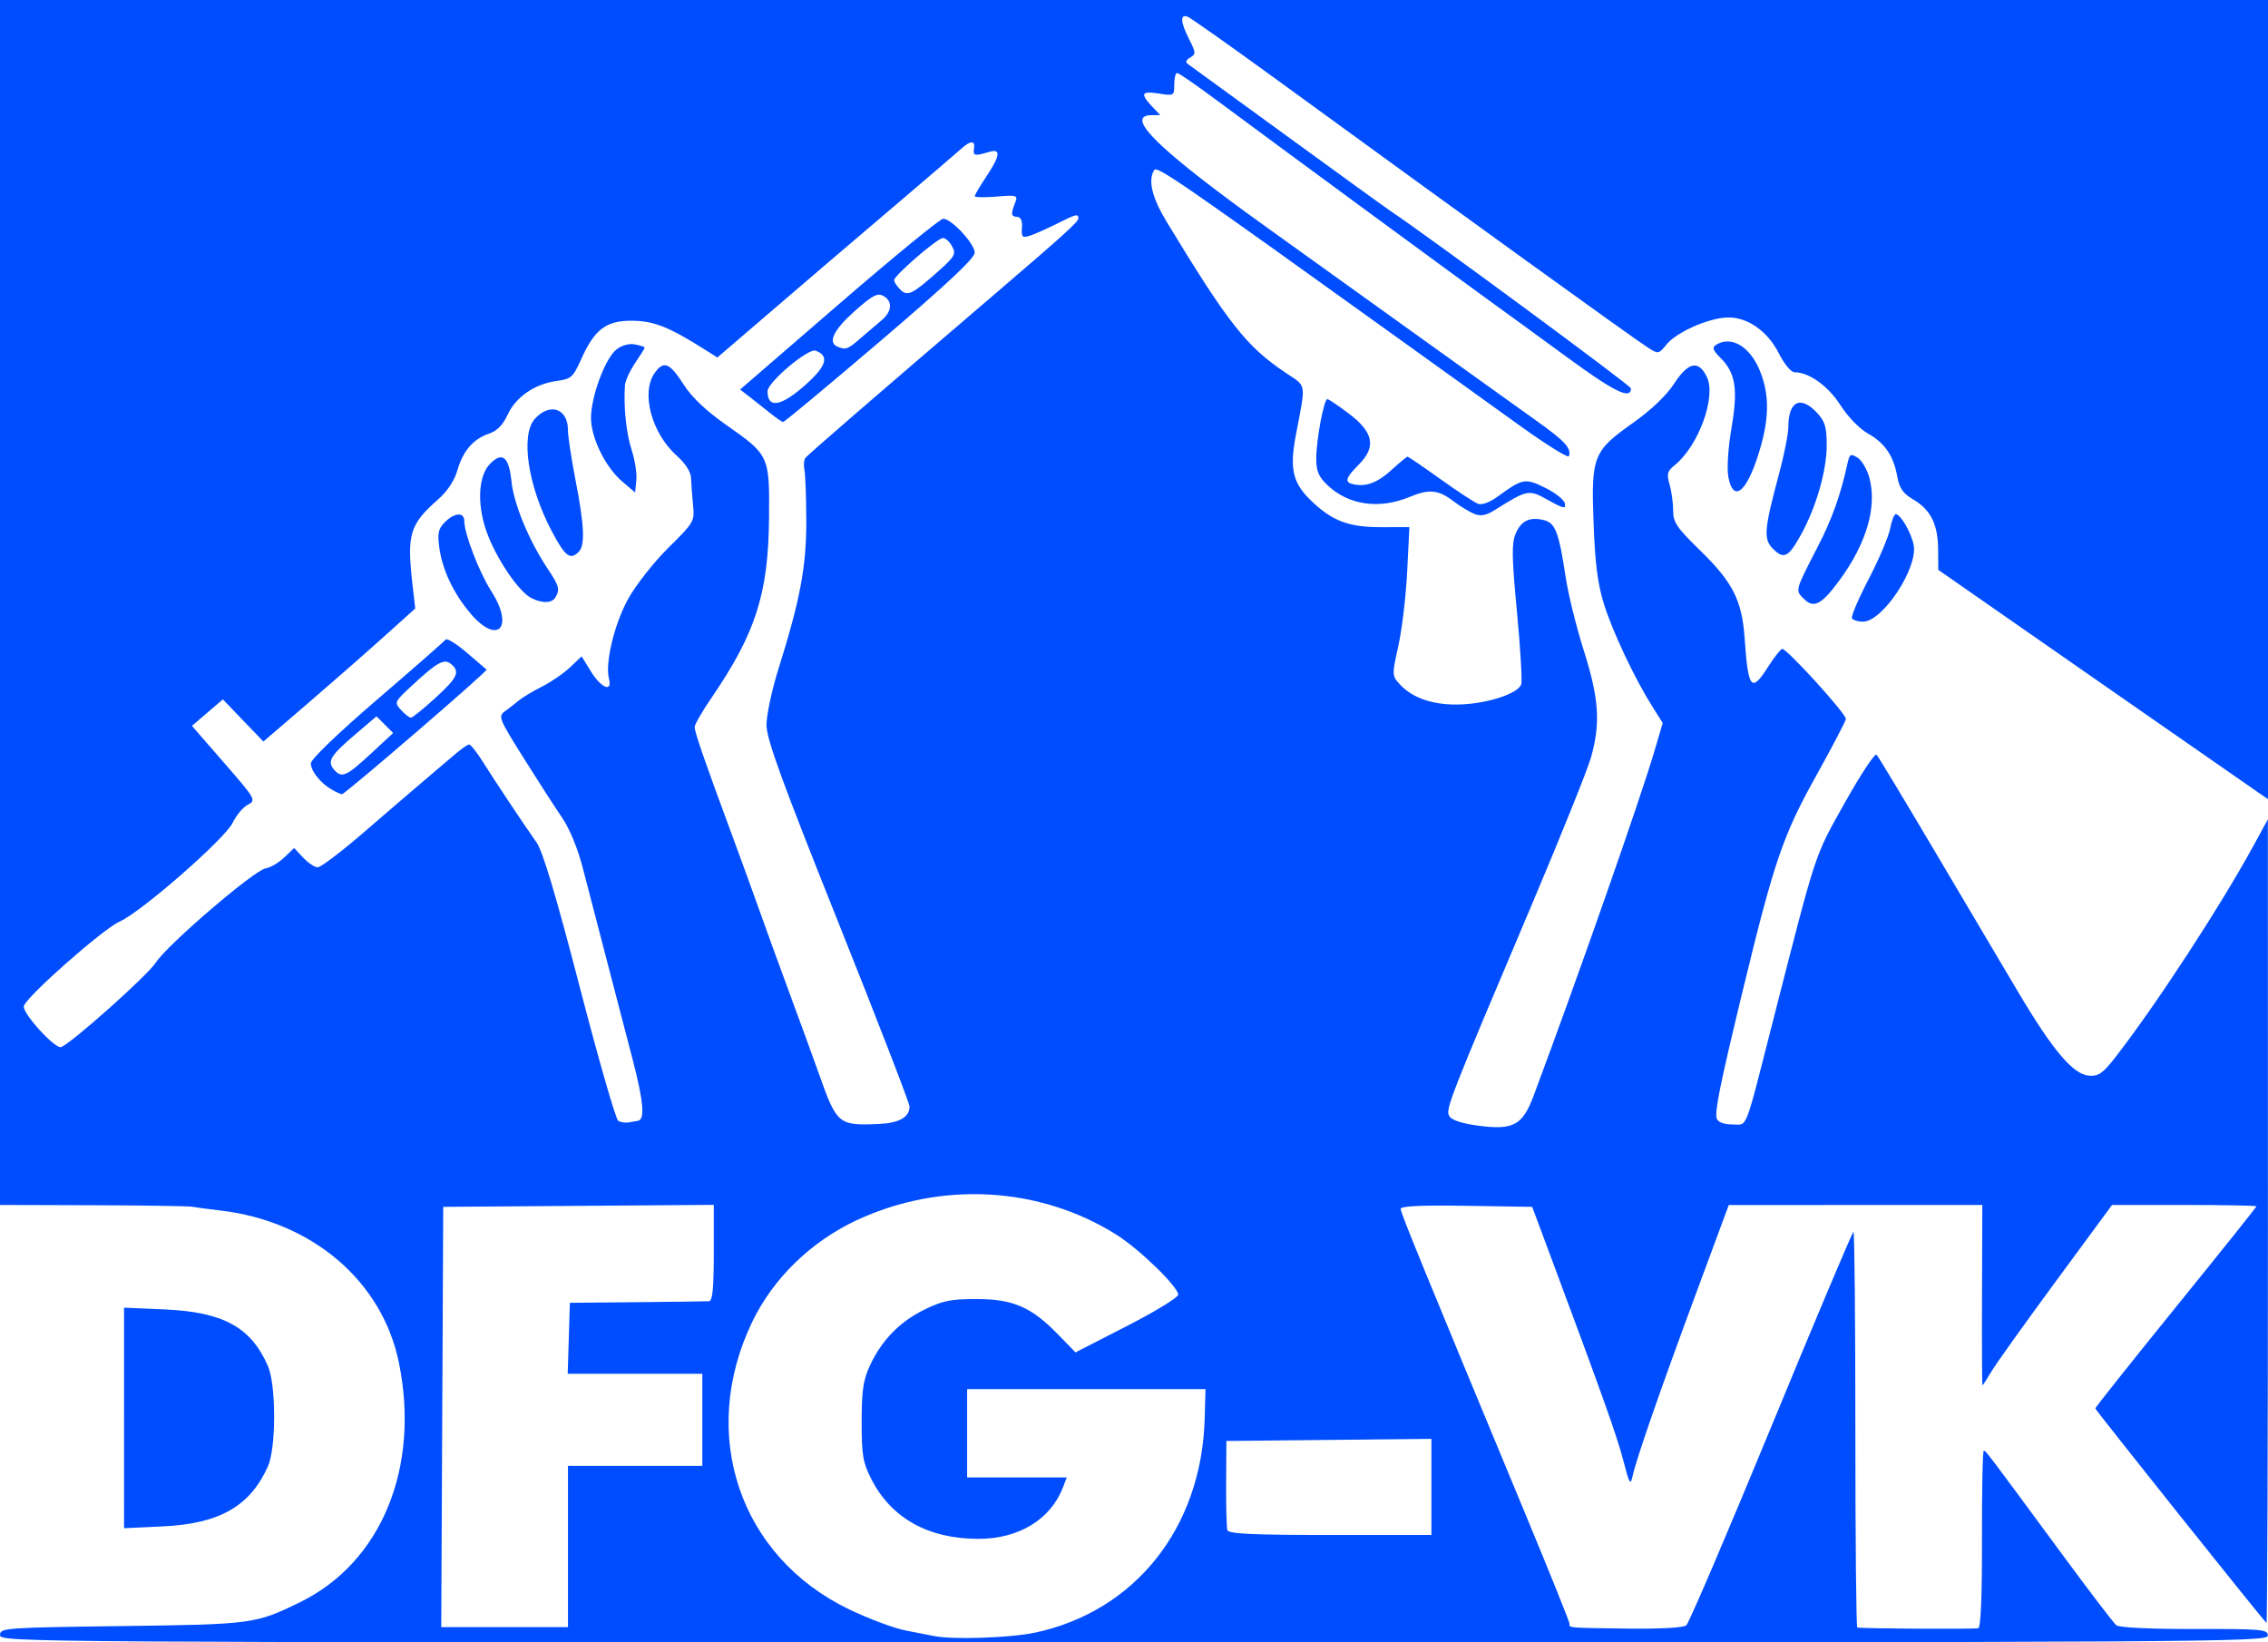 <?xml version="1.0" encoding="UTF-8" standalone="no"?>
<!-- Created with Inkscape (http://www.inkscape.org/) -->

<svg
   width="50.038mm"
   height="36.237mm"
   viewBox="0 0 50.038 36.237"
   version="1.1"
   id="svg5"
   xml:space="preserve"
   sodipodi:docname="Logo-Neu-blau-weiß.svg"
   xmlns:inkscape="http://www.inkscape.org/namespaces/inkscape"
   xmlns:sodipodi="http://sodipodi.sourceforge.net/DTD/sodipodi-0.dtd"
   xmlns="http://www.w3.org/2000/svg"
   xmlns:svg="http://www.w3.org/2000/svg"><sodipodi:namedview
     id="namedview8"
     pagecolor="#ffffff"
     bordercolor="#666666"
     borderopacity="1.0"
     inkscape:showpageshadow="2"
     inkscape:pageopacity="0.0"
     inkscape:pagecheckerboard="0"
     inkscape:deskcolor="#d1d1d1"
     inkscape:document-units="mm"
     showgrid="false" /><defs
     id="defs2" /><path
     style="fill:#004dff;fill-opacity:1;stroke-width:0.085"
     d="m 6.9943487e-5,36.074 c 0,-0.157 0.103,-0.164 2.688,-0.198 2.884,-0.037 2.95,-0.046 3.935,-0.528 1.788,-0.876 2.649,-2.962 2.179,-5.278 -0.367,-1.805 -1.915,-3.126 -3.942,-3.363 -0.268,-0.031 -0.547,-0.069 -0.62,-0.083 -0.073,-0.014 -1.057,-0.029 -2.187,-0.033 L 6.9943487e-5,26.585 V 13.293 -2.3657646e-6 H 25.019 50.038 V 8.816 17.631 l -0.171,-0.116 c -0.094,-0.064 -1.731,-1.202 -3.637,-2.529 l -3.466,-2.413 -0.004,-0.449 c -0.004,-0.555 -0.163,-0.876 -0.546,-1.102 -0.227,-0.134 -0.308,-0.248 -0.353,-0.497 -0.084,-0.468 -0.273,-0.748 -0.644,-0.956 -0.19,-0.107 -0.446,-0.37 -0.611,-0.628 -0.273,-0.426 -0.694,-0.728 -1.015,-0.728 -0.075,0 -0.226,-0.181 -0.344,-0.415 -0.252,-0.498 -0.704,-0.811 -1.145,-0.793 -0.42,0.017 -1.109,0.323 -1.329,0.59 -0.183,0.222 -0.185,0.222 -0.423,0.069 -0.348,-0.224 -4.039,-2.888 -8.136,-5.873 -1.037,-0.755 -1.942,-1.395 -2.011,-1.422 -0.172,-0.066 -0.159,0.122 0.035,0.503 0.148,0.29 0.149,0.322 0.021,0.397 -0.094,0.056 -0.11,0.103 -0.047,0.147 0.051,0.036 1.034,0.751 2.185,1.589 1.15,0.838 2.177,1.581 2.282,1.651 0.822,0.549 5.304,3.854 5.304,3.912 0,0.26 -0.365,0.08 -1.44,-0.708 -0.657,-0.481 -1.381,-1.009 -1.609,-1.172 -0.481,-0.344 -4.91,-3.598 -6.095,-4.479 -0.442,-0.329 -0.833,-0.598 -0.868,-0.599 -0.035,-9.78e-4 -0.064,0.113 -0.064,0.253 0,0.25 -0.006,0.254 -0.339,0.201 -0.384,-0.061 -0.418,-8.62e-4 -0.155,0.28 l 0.184,0.196 h -0.179 c -0.644,0 0.138,0.763 2.57,2.505 1.099,0.788 2.729,1.957 3.62,2.598 0.892,0.641 1.919,1.377 2.282,1.635 0.636,0.452 0.786,0.615 0.723,0.788 -0.016,0.044 -0.489,-0.25 -1.051,-0.653 -0.562,-0.404 -1.738,-1.248 -2.612,-1.877 -4.922,-3.536 -5.423,-3.882 -5.485,-3.784 -0.142,0.224 -0.05,0.607 0.276,1.144 1.358,2.239 1.757,2.746 2.618,3.325 0.478,0.321 0.456,0.188 0.229,1.389 -0.139,0.734 -0.067,1.043 0.332,1.43 0.466,0.452 0.833,0.592 1.549,0.591 l 0.626,-8.47e-4 -0.049,0.979 c -0.027,0.539 -0.114,1.275 -0.194,1.636 -0.141,0.636 -0.14,0.662 0.016,0.837 0.29,0.326 0.781,0.488 1.386,0.459 0.599,-0.029 1.231,-0.241 1.307,-0.439 0.026,-0.068 -0.015,-0.785 -0.092,-1.594 -0.115,-1.207 -0.12,-1.516 -0.032,-1.729 0.121,-0.291 0.311,-0.382 0.629,-0.303 0.25,0.063 0.328,0.269 0.478,1.265 0.056,0.373 0.235,1.096 0.398,1.609 0.338,1.065 0.374,1.615 0.156,2.371 -0.081,0.279 -0.663,1.727 -1.294,3.217 -1.863,4.399 -1.919,4.542 -1.825,4.692 0.053,0.085 0.287,0.16 0.638,0.206 0.773,0.101 0.974,-0.008 1.22,-0.665 0.96,-2.565 2.347,-6.523 2.669,-7.616 l 0.178,-0.604 -0.225,-0.356 c -0.389,-0.616 -0.876,-1.645 -1.069,-2.26 -0.14,-0.445 -0.198,-0.889 -0.231,-1.784 -0.056,-1.488 -0.014,-1.595 0.873,-2.224 0.403,-0.286 0.737,-0.605 0.908,-0.869 0.309,-0.475 0.538,-0.519 0.719,-0.139 0.21,0.44 -0.188,1.526 -0.715,1.948 -0.16,0.128 -0.175,0.189 -0.108,0.423 0.043,0.15 0.078,0.409 0.078,0.574 0,0.261 0.079,0.377 0.605,0.89 0.711,0.693 0.914,1.094 0.972,1.925 0.079,1.131 0.148,1.215 0.521,0.628 0.127,-0.2 0.265,-0.376 0.306,-0.391 0.083,-0.03 1.407,1.424 1.407,1.545 0,0.042 -0.3,0.615 -0.666,1.273 -0.722,1.297 -0.919,1.874 -1.607,4.711 -0.5,2.064 -0.629,2.697 -0.575,2.837 0.03,0.078 0.16,0.126 0.344,0.126 0.343,0 0.253,0.229 0.896,-2.286 0.97,-3.796 0.905,-3.598 1.585,-4.813 0.348,-0.621 0.663,-1.098 0.7,-1.058 0.037,0.039 0.608,0.986 1.269,2.104 0.661,1.118 1.494,2.523 1.85,3.124 0.773,1.303 1.22,1.83 1.573,1.854 0.205,0.014 0.303,-0.055 0.576,-0.406 0.89,-1.144 2.309,-3.318 3.041,-4.657 l 0.324,-0.593 0.001,8.883 c 6.77e-4,4.886 -0.014,8.867 -0.032,8.848 -0.179,-0.191 -3.777,-4.702 -3.776,-4.734 5.92e-4,-0.024 0.801,-1.03 1.778,-2.236 0.977,-1.206 1.777,-2.206 1.777,-2.223 0,-0.016 -0.717,-0.03 -1.593,-0.03 h -1.593 l -1.246,1.693 c -0.685,0.931 -1.325,1.826 -1.421,1.99 -0.096,0.163 -0.183,0.297 -0.192,0.297 -0.009,0 -0.014,-0.895 -0.01,-1.99 l 0.007,-1.99 -2.797,8.46e-4 -2.797,8.47e-4 -0.713,1.925 c -0.789,2.13 -1.319,3.654 -1.406,4.042 -0.051,0.23 -0.071,0.199 -0.21,-0.339 -0.138,-0.532 -0.467,-1.455 -1.645,-4.614 l -0.363,-0.974 -1.451,-0.023 c -0.992,-0.016 -1.451,0.005 -1.451,0.068 0,0.086 0.478,1.256 2.763,6.759 0.529,1.274 0.962,2.351 0.962,2.392 0,0.096 -0.066,0.091 1.299,0.109 0.713,0.009 1.214,-0.019 1.278,-0.073 0.059,-0.049 0.903,-2.022 1.876,-4.384 0.973,-2.363 1.789,-4.296 1.812,-4.297 0.023,-4.23e-4 0.042,1.961 0.042,4.36 -3.39e-4,2.398 0.019,4.365 0.042,4.37 0.111,0.026 2.593,0.039 2.67,0.015 0.056,-0.018 0.085,-0.713 0.081,-1.974 -0.003,-1.07 0.015,-1.944 0.04,-1.942 0.049,0.004 0.065,0.025 1.727,2.283 0.6,0.815 1.139,1.521 1.197,1.568 0.064,0.052 0.745,0.085 1.725,0.083 1.494,-0.003 1.619,0.008 1.619,0.146 0,0.143 -1.141,0.15 -25.019,0.15 C 0.379,36.237 9.4348686e-7,36.235 9.4348686e-7,36.074 Z M 22.818,36.025 c 2.22,-0.466 3.692,-2.313 3.76,-4.72 l 0.019,-0.656 h -2.63 -2.63 v 0.974 0.974 h 1.099 1.099 l -0.081,0.213 c -0.27,0.71 -0.975,1.142 -1.863,1.142 -1.112,0 -1.927,-0.455 -2.37,-1.323 -0.183,-0.359 -0.211,-0.524 -0.211,-1.26 0,-0.682 0.035,-0.921 0.178,-1.232 0.261,-0.563 0.658,-0.974 1.203,-1.241 0.406,-0.199 0.587,-0.236 1.158,-0.235 0.807,0.002 1.206,0.176 1.798,0.785 l 0.381,0.392 1.133,-0.581 c 0.623,-0.319 1.133,-0.631 1.133,-0.692 0,-0.174 -0.85,-1 -1.359,-1.321 -1.696,-1.07 -3.874,-1.191 -5.737,-0.321 -1.008,0.471 -1.842,1.284 -2.303,2.243 -1.192,2.482 -0.281,5.179 2.142,6.343 0.429,0.206 0.99,0.416 1.246,0.465 0.256,0.05 0.542,0.106 0.635,0.124 0.413,0.081 1.66,0.039 2.201,-0.074 z m -10.287,-1.905 v -1.778 h 1.482 1.482 v -1.016 -1.016 h -1.485 -1.485 l 0.024,-0.783 0.024,-0.783 1.482,-0.014 c 0.815,-0.008 1.529,-0.017 1.587,-0.021 0.079,-0.005 0.106,-0.279 0.106,-1.067 v -1.059 l -2.985,0.022 -2.984,0.022 -0.022,4.636 -0.022,4.636 h 1.398 1.398 z m 19.05,-1.314 v -1.06 l -2.261,0.023 -2.262,0.023 -0.006,0.931 c -0.003,0.512 0.009,0.979 0.027,1.037 0.025,0.081 0.553,0.106 2.267,0.106 h 2.235 z M 14.07,24.729 c 0.163,-0.018 0.131,-0.414 -0.105,-1.326 -0.144,-0.555 -0.411,-1.58 -0.594,-2.279 -0.183,-0.699 -0.414,-1.588 -0.514,-1.977 -0.109,-0.423 -0.291,-0.865 -0.452,-1.101 -0.149,-0.216 -0.53,-0.808 -0.848,-1.315 -0.553,-0.881 -0.571,-0.927 -0.416,-1.039 0.089,-0.064 0.228,-0.172 0.308,-0.239 0.08,-0.067 0.309,-0.204 0.508,-0.304 0.199,-0.1 0.478,-0.291 0.619,-0.425 l 0.256,-0.243 0.208,0.337 c 0.224,0.363 0.475,0.464 0.396,0.16 -0.091,-0.347 0.118,-1.214 0.426,-1.77 0.168,-0.303 0.566,-0.808 0.885,-1.123 0.562,-0.555 0.579,-0.584 0.544,-0.931 -0.02,-0.197 -0.039,-0.462 -0.043,-0.589 -0.005,-0.153 -0.112,-0.325 -0.315,-0.508 -0.557,-0.501 -0.796,-1.389 -0.491,-1.825 0.198,-0.283 0.331,-0.232 0.635,0.243 0.187,0.292 0.493,0.582 0.945,0.9 0.951,0.666 0.957,0.679 0.945,2.052 -0.014,1.666 -0.296,2.546 -1.267,3.965 -0.206,0.3 -0.374,0.592 -0.374,0.648 0,0.114 0.219,0.747 0.806,2.333 0.216,0.582 0.499,1.363 0.631,1.736 0.132,0.373 0.437,1.211 0.678,1.863 0.241,0.652 0.526,1.433 0.633,1.736 0.388,1.098 0.428,1.13 1.316,1.09 0.449,-0.02 0.677,-0.15 0.677,-0.385 0,-0.071 -0.71,-1.907 -1.578,-4.079 -1.254,-3.138 -1.578,-4.03 -1.578,-4.342 0,-0.216 0.118,-0.769 0.262,-1.228 0.482,-1.533 0.619,-2.266 0.616,-3.281 -0.002,-0.517 -0.02,-1.02 -0.041,-1.117 -0.021,-0.097 -0.012,-0.213 0.018,-0.258 0.046,-0.068 1.451,-1.283 4.247,-3.676 1.434,-1.227 1.778,-1.539 1.778,-1.61 0,-0.113 -0.044,-0.102 -0.49,0.122 -0.22,0.11 -0.483,0.227 -0.585,0.258 -0.163,0.05 -0.184,0.028 -0.169,-0.177 0.011,-0.158 -0.025,-0.237 -0.11,-0.241 -0.133,-0.006 -0.139,-0.061 -0.035,-0.327 0.057,-0.148 0.026,-0.157 -0.417,-0.12 -0.264,0.022 -0.479,0.018 -0.479,-0.01 2e-4,-0.027 0.114,-0.221 0.254,-0.43 0.309,-0.465 0.328,-0.626 0.064,-0.546 -0.316,0.096 -0.361,0.087 -0.335,-0.068 0.032,-0.189 -0.075,-0.189 -0.284,3.05e-4 -0.09,0.082 -0.717,0.619 -1.392,1.194 -0.675,0.575 -1.323,1.128 -1.441,1.227 -0.117,0.1 -0.738,0.632 -1.379,1.182 l -1.166,1.001 -0.272,-0.172 c -0.791,-0.5 -1.124,-0.633 -1.599,-0.639 -0.58,-0.007 -0.836,0.185 -1.134,0.85 -0.179,0.399 -0.221,0.436 -0.537,0.478 -0.484,0.065 -0.904,0.352 -1.083,0.742 -0.106,0.23 -0.234,0.36 -0.416,0.422 -0.346,0.117 -0.575,0.385 -0.697,0.815 -0.063,0.22 -0.219,0.456 -0.423,0.635 -0.625,0.55 -0.691,0.767 -0.568,1.854 l 0.063,0.553 -0.707,0.636 c -0.389,0.35 -1.143,1.01 -1.675,1.468 l -0.968,0.831 -0.447,-0.465 -0.447,-0.465 -0.341,0.292 -0.341,0.292 0.712,0.819 c 0.699,0.804 0.708,0.821 0.519,0.922 -0.106,0.056 -0.256,0.236 -0.334,0.399 -0.165,0.349 -2.02,1.97 -2.489,2.176 -0.371,0.163 -2.079,1.672 -2.117,1.87 -0.03,0.158 0.689,0.946 0.822,0.901 0.218,-0.074 1.912,-1.585 2.088,-1.862 0.247,-0.389 2.175,-2.043 2.426,-2.081 0.103,-0.016 0.287,-0.123 0.408,-0.239 l 0.219,-0.21 0.2,0.213 c 0.11,0.117 0.255,0.213 0.322,0.213 0.067,0 0.53,-0.352 1.029,-0.783 0.498,-0.431 1.094,-0.942 1.323,-1.136 0.229,-0.194 0.532,-0.451 0.671,-0.571 0.14,-0.12 0.282,-0.219 0.316,-0.219 0.034,-5.6e-5 0.164,0.162 0.289,0.36 0.28,0.445 0.937,1.432 1.2,1.802 0.135,0.191 0.43,1.178 0.949,3.178 0.414,1.596 0.797,2.929 0.852,2.962 0.055,0.034 0.161,0.049 0.236,0.035 0.075,-0.015 0.163,-0.03 0.195,-0.033 z m -6.746,-7.305 c -0.251,-0.143 -0.466,-0.412 -0.466,-0.582 0,-0.089 0.59,-0.657 1.46,-1.405 0.803,-0.69 1.484,-1.286 1.512,-1.325 0.028,-0.039 0.238,0.09 0.466,0.285 0.228,0.196 0.426,0.365 0.439,0.377 0.034,0.029 -3.127,2.752 -3.191,2.749 -0.028,-0.001 -0.127,-0.046 -0.22,-0.099 z m 0.85,-0.787 0.5,-0.465 -0.184,-0.184 -0.184,-0.184 -0.478,0.408 c -0.537,0.459 -0.612,0.583 -0.462,0.764 0.167,0.201 0.276,0.155 0.807,-0.34 z m 1.429,-1.236 c 0.496,-0.453 0.554,-0.58 0.346,-0.753 -0.151,-0.125 -0.309,-0.036 -0.882,0.498 -0.365,0.34 -0.37,0.352 -0.22,0.518 0.085,0.093 0.183,0.17 0.218,0.17 0.036,0 0.277,-0.194 0.537,-0.432 z m 0.78,-1.864 c -0.375,-0.438 -0.624,-0.964 -0.691,-1.457 -0.043,-0.318 -0.022,-0.413 0.123,-0.559 0.217,-0.217 0.429,-0.227 0.429,-0.019 0,0.272 0.33,1.128 0.593,1.538 0.515,0.802 0.149,1.203 -0.455,0.498 z m 1.343,-0.34 c -0.262,-0.131 -0.717,-0.781 -0.95,-1.358 -0.259,-0.642 -0.242,-1.329 0.041,-1.611 0.269,-0.269 0.412,-0.149 0.468,0.395 0.052,0.501 0.389,1.314 0.8,1.927 0.253,0.378 0.275,0.462 0.164,0.637 -0.079,0.124 -0.285,0.128 -0.523,0.01 z m 0.436,-1.5 c -0.517,-0.984 -0.681,-2.103 -0.361,-2.457 0.33,-0.364 0.729,-0.229 0.729,0.246 0,0.135 0.076,0.637 0.169,1.116 0.194,0.999 0.213,1.429 0.068,1.574 -0.19,0.19 -0.3,0.102 -0.606,-0.479 z m 1.571,-1.069 c -0.374,-0.316 -0.694,-0.966 -0.694,-1.409 0,-0.468 0.314,-1.314 0.56,-1.507 0.12,-0.095 0.279,-0.138 0.411,-0.113 0.118,0.023 0.214,0.054 0.214,0.07 0,0.016 -0.095,0.169 -0.212,0.341 -0.116,0.172 -0.217,0.392 -0.224,0.491 -0.033,0.472 0.028,1.063 0.147,1.424 0.072,0.219 0.119,0.52 0.104,0.669 l -0.027,0.271 z m 3.265,-1.508 c -0.127,-0.103 -0.33,-0.264 -0.45,-0.357 l -0.219,-0.169 2.18,-1.884 c 1.199,-1.036 2.234,-1.884 2.3,-1.884 0.183,0 0.696,0.552 0.696,0.749 0,0.122 -0.619,0.701 -2.089,1.956 -1.149,0.98 -2.111,1.781 -2.138,1.779 -0.027,-0.002 -0.153,-0.087 -0.28,-0.191 z m 0.781,-0.637 c 0.459,-0.411 0.522,-0.629 0.217,-0.746 -0.162,-0.062 -1.062,0.697 -1.062,0.895 0,0.391 0.301,0.338 0.846,-0.149 z m 1.204,-1.018 c 0.153,-0.132 0.364,-0.312 0.469,-0.4 0.231,-0.193 0.246,-0.425 0.034,-0.538 -0.128,-0.069 -0.244,-0.006 -0.635,0.342 -0.461,0.411 -0.594,0.69 -0.372,0.78 0.185,0.074 0.221,0.061 0.505,-0.184 z m 1.709,-1.472 c 0.375,-0.334 0.405,-0.386 0.315,-0.556 -0.055,-0.103 -0.147,-0.187 -0.203,-0.186 -0.122,0.001 -1.077,0.827 -1.077,0.931 0,0.039 0.06,0.131 0.133,0.204 0.161,0.161 0.262,0.113 0.832,-0.393 z M 2.737,31.285 l 1.44e-4,-2.434 0.896,0.039 c 1.294,0.057 1.904,0.391 2.279,1.251 0.181,0.414 0.181,1.801 6.44e-4,2.207 -0.392,0.883 -1.069,1.271 -2.322,1.329 l -0.854,0.04 1.44e-4,-2.434 z M 40.859,13.644 c -0.025,-0.04 0.141,-0.43 0.369,-0.868 0.227,-0.437 0.44,-0.938 0.473,-1.113 0.033,-0.175 0.089,-0.318 0.125,-0.318 0.105,0 0.339,0.402 0.394,0.677 0.101,0.506 -0.683,1.694 -1.118,1.694 -0.108,0 -0.217,-0.033 -0.241,-0.072 z m -1.062,-0.432 c -0.192,-0.192 -0.198,-0.169 0.308,-1.152 0.315,-0.611 0.501,-1.132 0.656,-1.836 0.046,-0.208 0.069,-0.222 0.221,-0.127 0.093,0.058 0.211,0.258 0.261,0.443 0.173,0.64 -0.061,1.448 -0.653,2.254 -0.403,0.549 -0.573,0.638 -0.793,0.417 z M 39.115,12.106 c -0.212,-0.212 -0.194,-0.425 0.135,-1.65 0.113,-0.419 0.205,-0.883 0.205,-1.03 1.69e-4,-0.58 0.269,-0.711 0.639,-0.312 0.17,0.184 0.208,0.311 0.208,0.711 0,0.56 -0.236,1.377 -0.572,1.98 -0.275,0.495 -0.373,0.542 -0.615,0.301 z m -6.586,-0.768 c -0.107,-0.041 -0.32,-0.171 -0.474,-0.288 -0.32,-0.244 -0.528,-0.264 -0.945,-0.09 -0.679,0.284 -1.359,0.187 -1.826,-0.259 -0.193,-0.184 -0.244,-0.309 -0.244,-0.585 0,-0.408 0.169,-1.311 0.245,-1.31 0.029,2.54e-4 0.242,0.144 0.475,0.32 0.546,0.412 0.608,0.735 0.217,1.126 -0.297,0.297 -0.321,0.391 -0.111,0.434 0.28,0.058 0.53,-0.038 0.842,-0.324 0.172,-0.158 0.328,-0.286 0.346,-0.286 0.019,0 0.345,0.222 0.724,0.494 0.38,0.272 0.755,0.517 0.833,0.546 0.084,0.03 0.258,-0.033 0.423,-0.154 0.56,-0.409 0.614,-0.419 1.059,-0.199 0.224,0.111 0.419,0.267 0.434,0.347 0.023,0.123 -0.033,0.112 -0.368,-0.075 -0.432,-0.242 -0.452,-0.238 -1.183,0.22 -0.186,0.117 -0.306,0.139 -0.449,0.084 z m 5.603,-0.818 c -0.035,-0.186 -0.006,-0.632 0.069,-1.075 0.147,-0.864 0.092,-1.215 -0.244,-1.551 -0.166,-0.166 -0.188,-0.228 -0.099,-0.284 0.331,-0.21 0.742,0.026 0.963,0.554 0.206,0.493 0.217,0.997 0.036,1.65 -0.28,1.01 -0.609,1.33 -0.726,0.707 z"
     id="path7101" /></svg>
